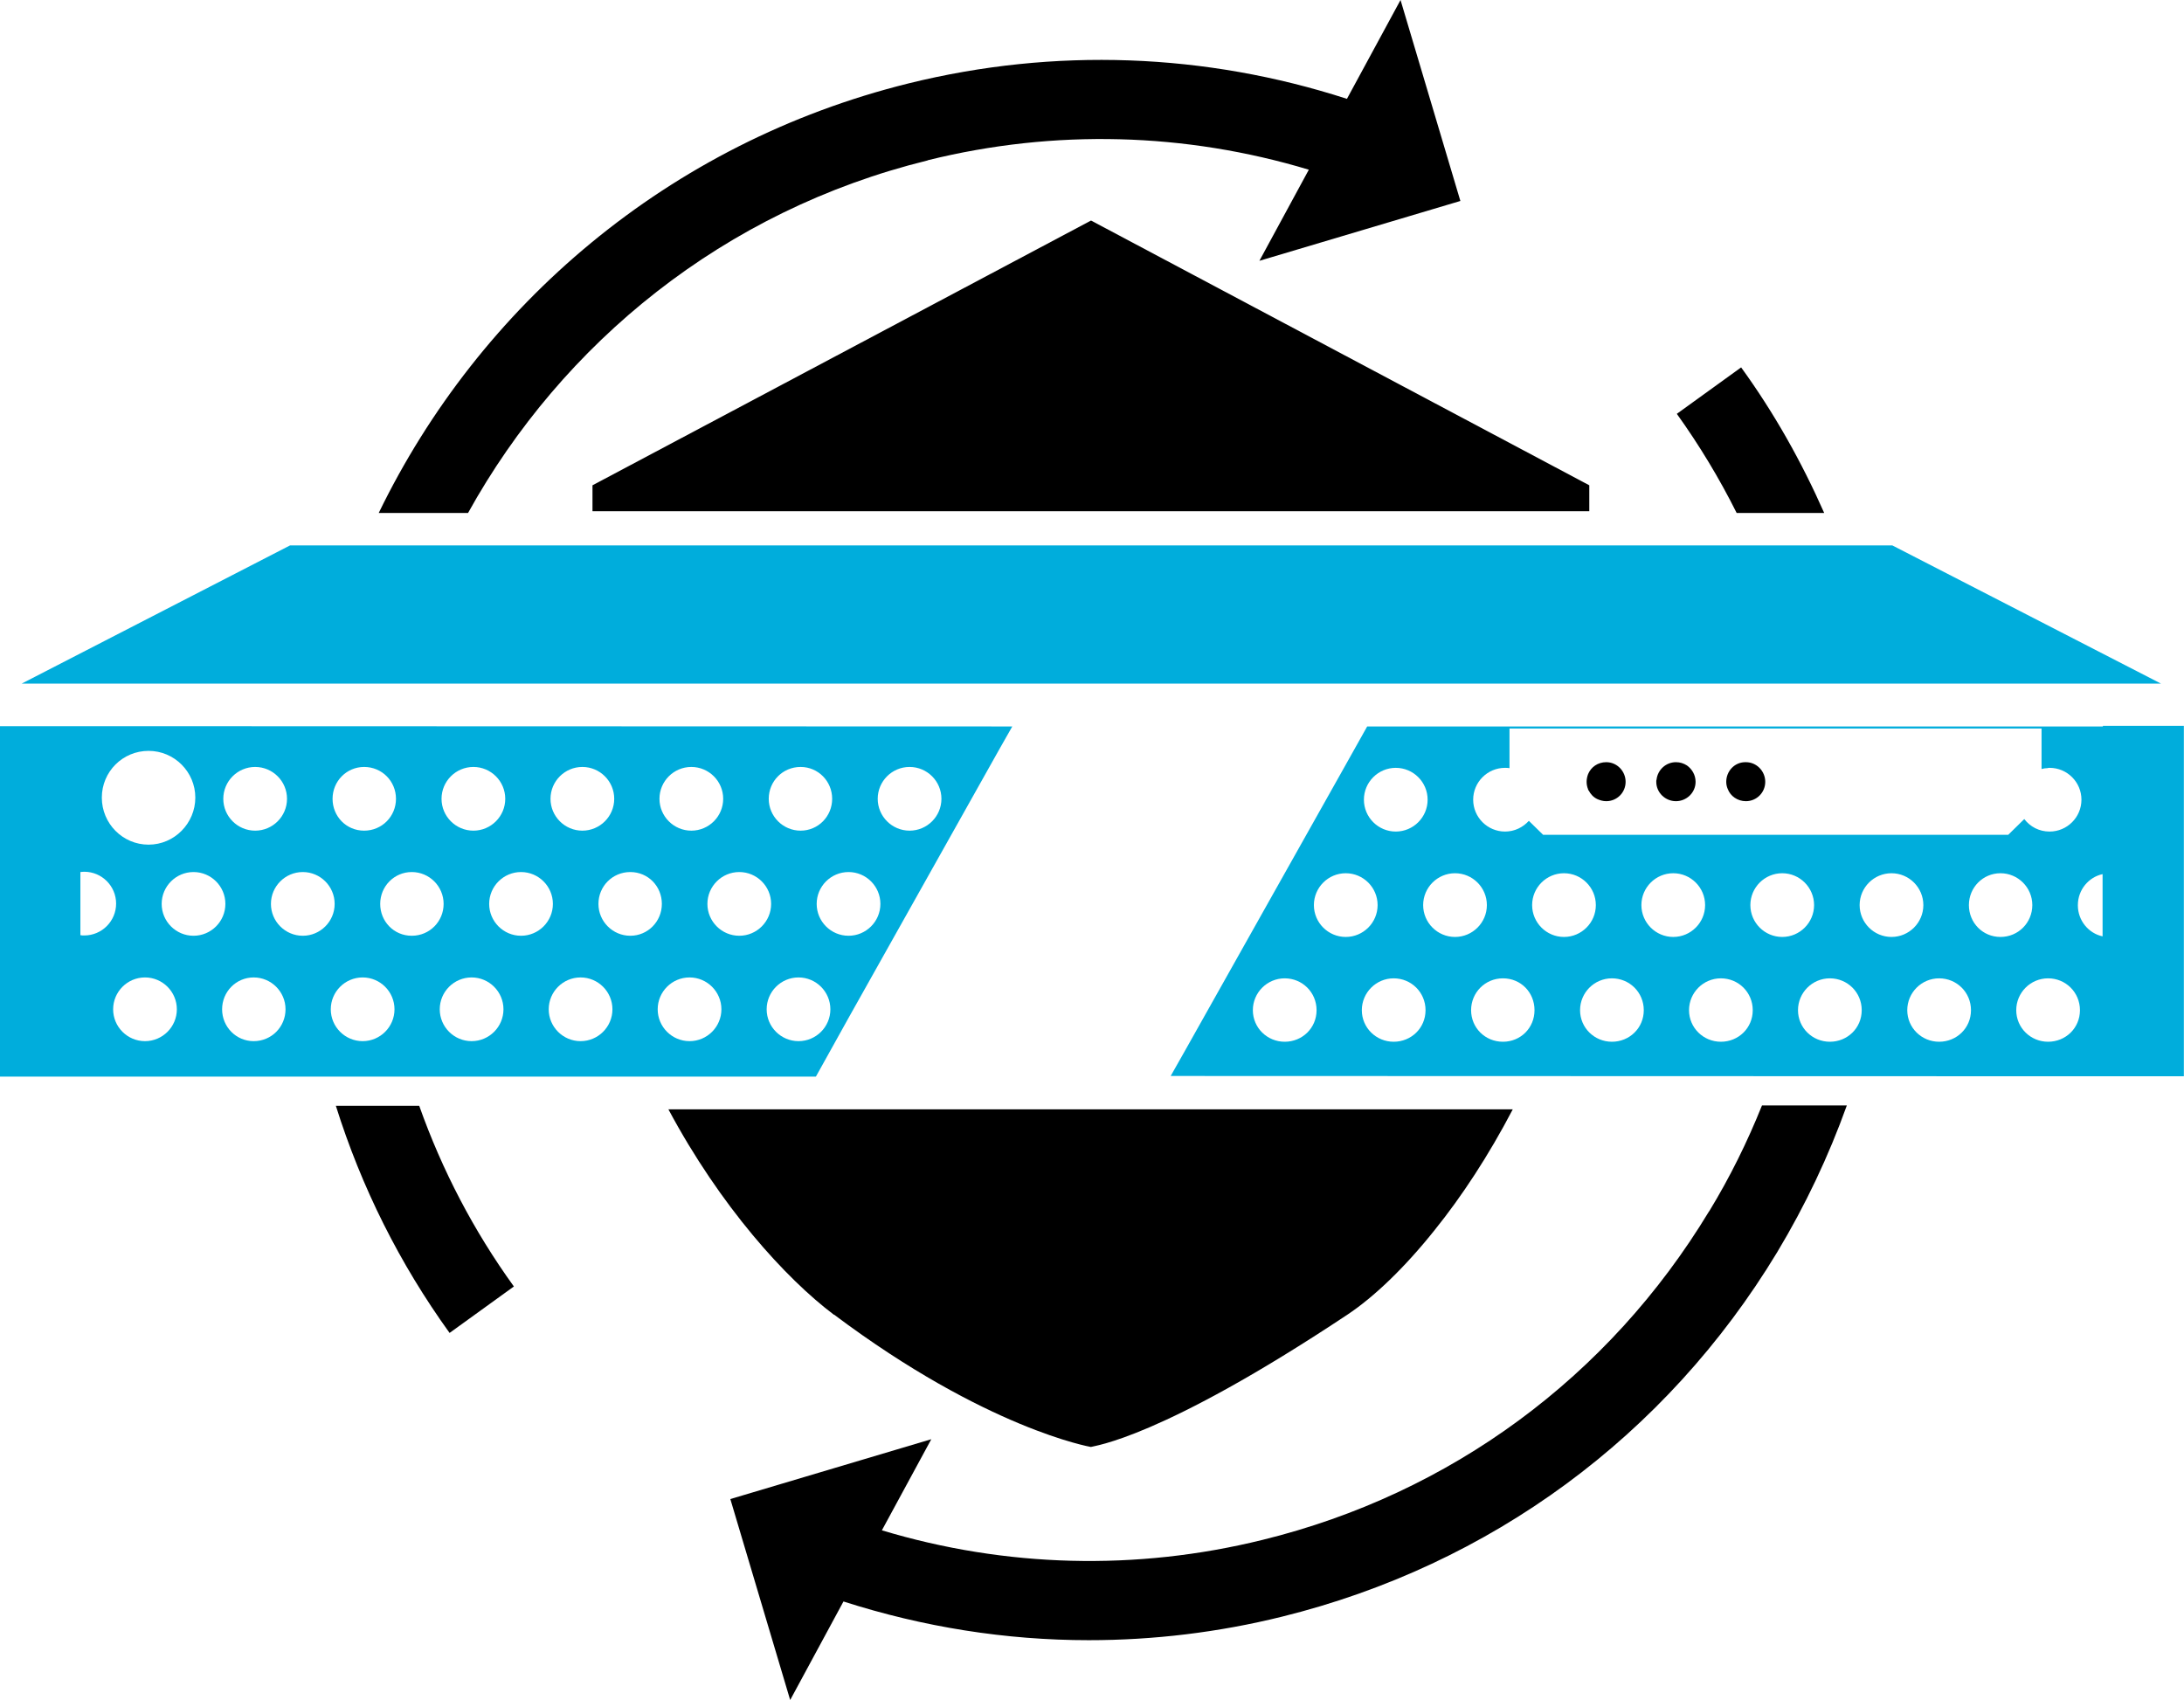 <svg width="578" height="450" viewBox="0 0 578 450" fill="none" xmlns="http://www.w3.org/2000/svg">
<g clip-path="url(#clip0_600_13766)">
<path d="M288.706 58.387L156.803 128.436V135.291H420.609V128.436L288.785 58.387H288.706Z" fill="black"/>
<path d="M220.784 347.96C261.128 378.217 288.706 382.945 288.706 382.945C289.494 382.63 306.986 380.897 356.549 347.96C363.562 343.311 371.677 335.589 379.715 325.503C386.885 316.6 393.977 305.805 400.359 293.591H176.895C190.685 319.357 207.941 338.347 220.706 347.96H220.784Z" fill="black"/>
<path d="M500.823 144.353H76.747L5.752 180.914H571.896L500.823 144.353Z" fill="#00ADDC"/>
<path d="M245.605 42.392C279.093 34.118 313.684 35.064 346.384 44.913L333.304 69.025L386.491 53.187L370.653 0L356.47 26.16C318.963 14.026 279.093 12.528 240.483 22.063C176.817 37.822 126.86 80.923 100.228 135.764H123.866C148.844 90.693 191.63 55.708 245.447 42.471L245.605 42.392Z" fill="black"/>
<path d="M88.881 292.646C95.657 314.236 105.743 334.407 118.981 352.767L136.001 340.474C125.363 325.74 117.011 309.744 110.944 292.646H88.881Z" fill="black"/>
<path d="M482.779 135.764C476.79 122.212 469.541 109.289 460.795 97.233L443.775 109.525C449.764 117.878 455.043 126.624 459.613 135.764H482.779Z" fill="black"/>
<path d="M452.285 320.618C425.81 364.428 383.891 395.316 334.171 407.529C300.683 415.803 266.092 414.857 233.392 405.008L246.472 380.896L193.285 396.734L209.123 449.921L223.227 423.84C244.344 430.616 266.171 434.083 288.154 434.083C305.253 434.083 322.43 432.035 339.293 427.858C394.449 414.227 440.939 380.03 470.329 331.413C477.815 318.963 483.961 305.962 488.767 292.567H466.311C462.45 302.18 457.88 311.478 452.364 320.539L452.285 320.618Z" fill="black"/>
<path d="M215.899 284.845H215.978L224.567 269.401L264.279 198.643L267.904 192.26L21.275 192.182H0V284.924H21.354H215.978L215.899 284.845ZM38.373 275.547C33.724 275.547 29.942 271.765 29.942 267.116C29.942 262.467 33.724 258.685 38.373 258.685C43.022 258.685 46.804 262.467 46.804 267.116C46.804 271.765 43.022 275.547 38.373 275.547ZM67.134 275.547C62.485 275.547 58.781 271.765 58.781 267.116C58.781 262.467 62.485 258.685 67.134 258.685C71.782 258.685 75.565 262.467 75.565 267.116C75.565 271.765 71.861 275.547 67.134 275.547ZM95.973 275.547C91.324 275.547 87.542 271.765 87.542 267.116C87.542 262.467 91.324 258.685 95.973 258.685C100.622 258.685 104.404 262.467 104.404 267.116C104.404 271.765 100.622 275.547 95.973 275.547ZM124.812 275.547C120.163 275.547 116.381 271.765 116.381 267.116C116.381 262.467 120.163 258.685 124.812 258.685C129.461 258.685 133.243 262.467 133.243 267.116C133.243 271.765 129.461 275.547 124.812 275.547ZM153.651 275.547C149.002 275.547 145.22 271.765 145.22 267.116C145.22 262.467 149.002 258.685 153.651 258.685C158.3 258.685 162.082 262.467 162.082 267.116C162.082 271.765 158.3 275.547 153.651 275.547ZM182.49 275.547C177.841 275.547 174.059 271.765 174.059 267.116C174.059 262.467 177.841 258.685 182.49 258.685C187.139 258.685 190.921 262.467 190.921 267.116C190.921 271.765 187.139 275.547 182.49 275.547ZM211.329 275.547C206.68 275.547 202.898 271.765 202.898 267.116C202.898 262.467 206.68 258.685 211.329 258.685C215.978 258.685 219.76 262.467 219.76 267.116C219.76 271.765 215.978 275.547 211.329 275.547ZM240.72 202.977C245.369 202.977 249.151 206.759 249.151 211.408C249.151 216.057 245.369 219.839 240.72 219.839C236.071 219.839 232.289 216.057 232.289 211.408C232.289 206.759 236.071 202.977 240.72 202.977ZM232.998 239.222C232.998 243.871 229.216 247.654 224.567 247.654C219.918 247.654 216.136 243.871 216.136 239.222C216.136 234.574 219.918 230.791 224.567 230.791C229.216 230.791 232.998 234.574 232.998 239.222ZM211.881 202.977C216.53 202.977 220.233 206.759 220.233 211.408C220.233 216.057 216.53 219.839 211.881 219.839C207.232 219.839 203.449 216.057 203.449 211.408C203.449 206.759 207.153 202.977 211.881 202.977ZM204.08 239.222C204.08 243.871 200.298 247.654 195.649 247.654C191 247.654 187.218 243.871 187.218 239.222C187.218 234.574 191 230.791 195.649 230.791C200.298 230.791 204.08 234.574 204.08 239.222ZM182.963 202.977C187.612 202.977 191.394 206.759 191.394 211.408C191.394 216.057 187.612 219.839 182.963 219.839C178.314 219.839 174.532 216.057 174.532 211.408C174.532 206.759 178.314 202.977 182.963 202.977ZM175.162 239.222C175.162 243.871 171.459 247.654 166.81 247.654C162.161 247.654 158.379 243.871 158.379 239.222C158.379 234.574 162.082 230.791 166.81 230.791C171.537 230.791 175.162 234.574 175.162 239.222ZM154.124 202.977C158.773 202.977 162.555 206.759 162.555 211.408C162.555 216.057 158.773 219.839 154.124 219.839C149.475 219.839 145.693 216.057 145.693 211.408C145.693 206.759 149.475 202.977 154.124 202.977ZM146.323 239.222C146.323 243.871 142.541 247.654 137.892 247.654C133.243 247.654 129.461 243.871 129.461 239.222C129.461 234.574 133.243 230.791 137.892 230.791C142.541 230.791 146.323 234.574 146.323 239.222ZM125.285 202.977C129.933 202.977 133.716 206.759 133.716 211.408C133.716 216.057 129.933 219.839 125.285 219.839C120.636 219.839 116.853 216.057 116.853 211.408C116.853 206.759 120.636 202.977 125.285 202.977ZM117.405 239.222C117.405 243.871 113.702 247.654 108.974 247.654C104.246 247.654 100.622 243.871 100.622 239.222C100.622 234.574 104.325 230.791 108.974 230.791C113.623 230.791 117.405 234.574 117.405 239.222ZM96.367 202.977C101.094 202.977 104.798 206.759 104.798 211.408C104.798 216.057 101.094 219.839 96.367 219.839C91.639 219.839 88.014 216.057 88.014 211.408C88.014 206.759 91.718 202.977 96.367 202.977ZM88.566 239.222C88.566 243.871 84.784 247.654 80.135 247.654C75.486 247.654 71.704 243.871 71.704 239.222C71.704 234.574 75.486 230.791 80.135 230.791C84.784 230.791 88.566 234.574 88.566 239.222ZM67.528 202.977C72.177 202.977 75.959 206.759 75.959 211.408C75.959 216.057 72.177 219.839 67.528 219.839C62.879 219.839 59.096 216.057 59.096 211.408C59.096 206.759 62.879 202.977 67.528 202.977ZM59.648 239.222C59.648 243.871 55.866 247.654 51.217 247.654C46.568 247.654 42.786 243.871 42.786 239.222C42.786 234.574 46.568 230.791 51.217 230.791C55.866 230.791 59.648 234.574 59.648 239.222ZM39.319 198.722C46.174 198.722 51.69 204.316 51.69 211.093C51.69 217.869 46.174 223.542 39.319 223.542C32.464 223.542 26.948 217.948 26.948 211.093C26.948 204.237 32.464 198.722 39.319 198.722ZM21.275 230.791C21.275 230.791 21.984 230.713 22.299 230.713C26.948 230.713 30.73 234.495 30.73 239.144C30.73 243.793 26.948 247.575 22.299 247.575C21.984 247.575 21.59 247.575 21.275 247.496V230.713V230.791Z" fill="#00ADDC"/>
<path d="M556.531 192.261H361.828L355.288 203.922L313.527 278.226L309.823 284.766H309.744L556.531 284.845H577.964V192.103H556.531V192.261ZM398.231 203.213C398.625 203.213 399.098 203.213 399.492 203.292V192.812H540.299V203.528C540.851 203.371 541.324 203.292 541.875 203.292C542.033 203.213 542.269 203.213 542.427 203.213C547.076 203.213 550.858 206.995 550.858 211.644C550.858 216.293 547.076 220.075 542.427 220.075C539.669 220.075 537.305 218.815 535.729 216.766L531.474 220.942H408.396L404.614 217.239C403.038 218.972 400.832 220.075 398.31 220.075C393.661 220.075 389.879 216.293 389.879 211.644C389.879 206.995 393.661 203.213 398.31 203.213H398.231ZM369.392 203.213C374.041 203.213 377.823 206.995 377.823 211.644C377.823 216.293 374.041 220.075 369.392 220.075C364.743 220.075 360.961 216.293 360.961 211.644C360.961 206.995 364.743 203.213 369.392 203.213ZM340.002 275.705C335.353 275.705 331.571 272.001 331.571 267.353C331.571 262.704 335.353 258.921 340.002 258.921C344.651 258.921 348.433 262.625 348.433 267.353C348.433 272.08 344.651 275.705 340.002 275.705ZM347.724 239.538C347.724 234.889 351.506 231.107 356.155 231.107C360.804 231.107 364.586 234.889 364.586 239.538C364.586 244.187 360.804 247.969 356.155 247.969C351.506 247.969 347.724 244.187 347.724 239.538ZM368.841 275.705C364.192 275.705 360.41 272.001 360.41 267.353C360.41 262.704 364.192 258.921 368.841 258.921C373.49 258.921 377.272 262.625 377.272 267.353C377.272 272.08 373.49 275.705 368.841 275.705ZM376.642 239.538C376.642 234.889 380.424 231.107 385.073 231.107C389.722 231.107 393.504 234.889 393.504 239.538C393.504 244.187 389.722 247.969 385.073 247.969C380.424 247.969 376.642 244.187 376.642 239.538ZM397.759 275.705C393.031 275.705 389.328 272.001 389.328 267.353C389.328 262.704 393.031 258.921 397.759 258.921C402.486 258.921 406.111 262.625 406.111 267.353C406.111 272.08 402.408 275.705 397.759 275.705ZM405.481 239.538C405.481 234.889 409.263 231.107 413.912 231.107C418.561 231.107 422.343 234.889 422.343 239.538C422.343 244.187 418.561 247.969 413.912 247.969C409.263 247.969 405.481 244.187 405.481 239.538ZM426.598 275.705C421.949 275.705 418.167 272.001 418.167 267.353C418.167 262.704 421.949 258.921 426.598 258.921C431.247 258.921 435.029 262.625 435.029 267.353C435.029 272.08 431.247 275.705 426.598 275.705ZM434.399 239.538C434.399 234.889 438.181 231.107 442.83 231.107C447.479 231.107 451.261 234.889 451.261 239.538C451.261 244.187 447.479 247.969 442.83 247.969C438.181 247.969 434.399 244.187 434.399 239.538ZM455.437 275.705C450.788 275.705 447.006 272.001 447.006 267.353C447.006 262.704 450.788 258.921 455.437 258.921C460.086 258.921 463.868 262.625 463.868 267.353C463.868 272.08 460.086 275.705 455.437 275.705ZM463.238 239.538C463.238 234.889 467.02 231.107 471.669 231.107C476.318 231.107 480.1 234.889 480.1 239.538C480.1 244.187 476.318 247.969 471.669 247.969C467.02 247.969 463.238 244.187 463.238 239.538ZM484.276 275.705C479.627 275.705 475.845 272.001 475.845 267.353C475.845 262.704 479.627 258.921 484.276 258.921C488.925 258.921 492.707 262.625 492.707 267.353C492.707 272.08 488.925 275.705 484.276 275.705ZM492.155 239.538C492.155 234.889 495.938 231.107 500.587 231.107C505.235 231.107 509.018 234.889 509.018 239.538C509.018 244.187 505.235 247.969 500.587 247.969C495.938 247.969 492.155 244.187 492.155 239.538ZM513.194 275.705C508.545 275.705 504.763 272.001 504.763 267.353C504.763 262.704 508.545 258.921 513.194 258.921C517.843 258.921 521.625 262.625 521.625 267.353C521.625 272.08 517.843 275.705 513.194 275.705ZM521.073 239.538C521.073 234.889 524.777 231.107 529.426 231.107C534.075 231.107 537.857 234.889 537.857 239.538C537.857 244.187 534.153 247.969 529.426 247.969C524.698 247.969 521.073 244.187 521.073 239.538ZM542.033 275.705C537.384 275.705 533.602 272.001 533.602 267.353C533.602 262.704 537.384 258.921 542.033 258.921C546.682 258.921 550.464 262.625 550.464 267.353C550.464 272.08 546.682 275.705 542.033 275.705ZM549.912 239.538C549.912 235.519 552.749 232.131 556.452 231.343V247.811C552.749 247.023 549.912 243.635 549.912 239.617V239.538Z" fill="#00ADDC"/>
<path d="M420.294 209.044L420.452 209.202C420.925 210.147 421.713 211.014 422.737 211.487C423.446 211.802 424.234 212.038 425.101 212.038C427.937 212.038 430.222 209.753 430.222 206.917C430.222 204.08 427.937 201.716 425.101 201.716C422.894 201.716 421.082 202.977 420.294 204.868C420.058 205.498 419.9 206.207 419.9 206.917C419.9 207.626 420.058 208.335 420.294 208.886V209.044Z" fill="black"/>
<path d="M443.539 212.038C446.375 212.038 448.739 209.753 448.739 206.917C448.739 205.104 447.794 203.528 446.454 202.583C445.587 202.031 444.642 201.716 443.539 201.716C440.939 201.716 438.732 203.686 438.417 206.286C438.338 206.444 438.338 206.68 438.338 206.917C438.338 209.753 440.702 212.038 443.539 212.038Z" fill="black"/>
<path d="M462.056 212.038C464.892 212.038 467.177 209.753 467.177 206.917C467.177 204.08 464.892 201.716 462.056 201.716H461.898C459.061 201.716 456.855 204.08 456.855 206.917C456.855 207.626 457.013 208.256 457.249 208.808C457.958 210.699 459.849 212.038 462.056 212.038Z" fill="black"/>
</g>
<defs>
<clipPath id="clip0_600_13766">
<rect width="577.964" height="450" fill="white"/>
</clipPath>
</defs>
</svg>
